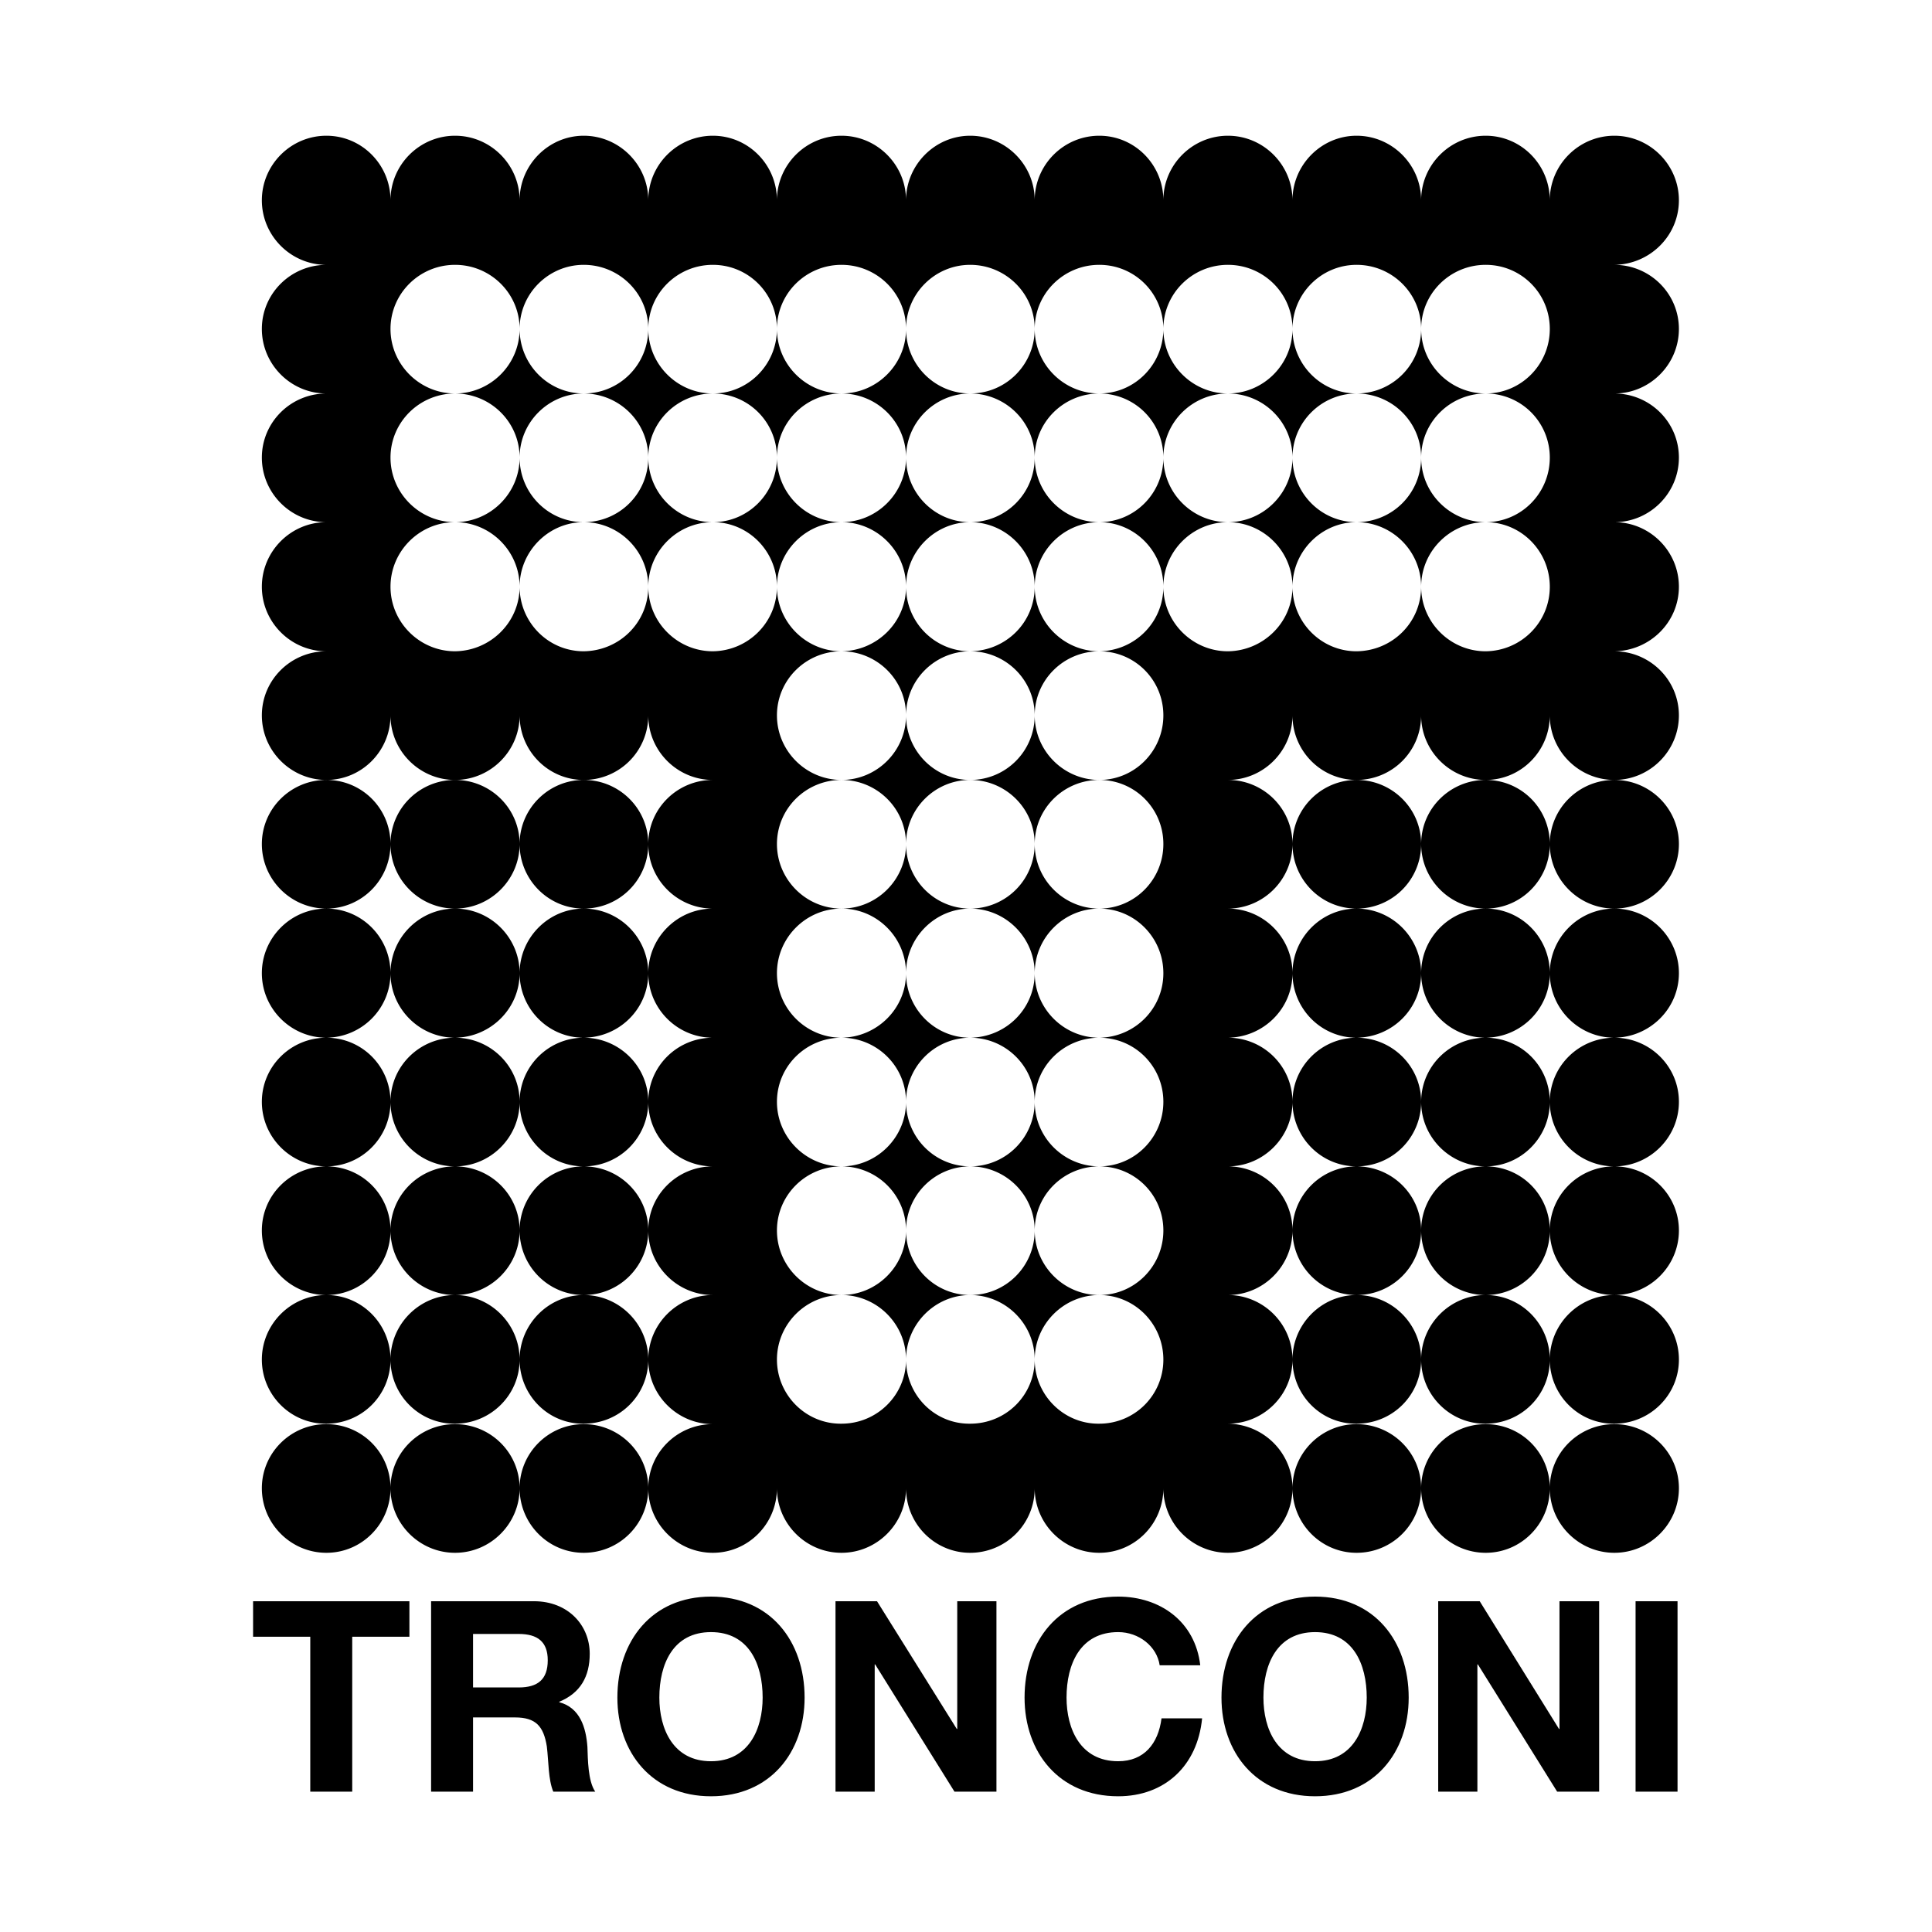 <svg xmlns="http://www.w3.org/2000/svg" width="2500" height="2500" viewBox="0 0 192.756 192.756"><g fill-rule="evenodd" clip-rule="evenodd"><path fill="#fff" d="M0 0h192.756v192.756H0V0z"/><path d="M32.565 13.542c3.543 0 6.395 2.898 6.395 6.441 0-3.542 2.899-6.441 6.442-6.441 3.542 0 6.44 2.898 6.44 6.441 0-3.542 2.898-6.441 6.395-6.441 3.543 0 6.441 2.898 6.441 6.441 0-3.542 2.899-6.441 6.441-6.441s6.396 2.898 6.396 6.441c0-3.542 2.898-6.441 6.44-6.441 3.543 0 6.441 2.898 6.441 6.441 0-3.542 2.899-6.441 6.396-6.441 3.542 0 6.44 2.898 6.44 6.441 0-3.542 2.898-6.441 6.441-6.441s6.395 2.898 6.395 6.441c0-3.542 2.898-6.441 6.441-6.441s6.441 2.898 6.441 6.441c0-3.542 2.898-6.441 6.395-6.441 3.543 0 6.441 2.898 6.441 6.441 0-3.542 2.898-6.441 6.441-6.441s6.395 2.898 6.395 6.441c0-3.542 2.898-6.441 6.441-6.441s6.441 2.898 6.441 6.441-2.898 6.395-6.441 6.441c3.543 0 6.441 2.853 6.441 6.395s-2.898 6.441-6.441 6.441c3.543 0 6.441 2.852 6.441 6.395 0 3.542-2.898 6.441-6.441 6.441 3.543 0 6.441 2.898 6.441 6.441s-2.898 6.395-6.441 6.441c3.543 0 6.441 2.853 6.441 6.395s-2.898 6.441-6.441 6.441-6.441-2.898-6.441-6.441c0 3.542-2.852 6.441-6.395 6.441s-6.441-2.898-6.441-6.441a6.43 6.43 0 0 1-6.441 6.441c-3.541 0-6.395-2.898-6.395-6.441 0 3.542-2.898 6.441-6.441 6.441 3.543 0 6.441 2.853 6.441 6.396 0 3.542-2.898 6.44-6.441 6.44 3.543 0 6.441 2.898 6.441 6.442 0 3.543-2.898 6.395-6.441 6.441 3.543 0 6.441 2.852 6.441 6.395s-2.898 6.441-6.441 6.441c3.543 0 6.441 2.852 6.441 6.395s-2.898 6.441-6.441 6.441c3.543 0 6.441 2.898 6.441 6.441 0 3.541-2.898 6.395-6.441 6.395 3.543.045 6.441 2.898 6.441 6.441s-2.898 6.441-6.441 6.441-6.441-2.898-6.441-6.441c0 3.543-2.852 6.441-6.395 6.441s-6.441-2.898-6.441-6.441a6.43 6.43 0 0 1-6.44 6.441c-3.543 0-6.396-2.898-6.396-6.441 0 3.543-2.898 6.441-6.441 6.441-3.542 0-6.44-2.898-6.44-6.441 0 3.543-2.853 6.441-6.396 6.441s-6.441-2.898-6.441-6.441 2.899-6.396 6.441-6.396c-3.542 0-6.441-2.898-6.441-6.439 0-3.543 2.899-6.441 6.441-6.441-3.542 0-6.441-2.898-6.441-6.441s2.899-6.395 6.441-6.395c-3.542 0-6.441-2.898-6.441-6.441s2.899-6.395 6.441-6.395c-3.542 0-6.441-2.898-6.441-6.441 0-3.543 2.899-6.442 6.441-6.442-3.542 0-6.441-2.898-6.441-6.44 0-3.543 2.899-6.396 6.441-6.396-3.542 0-6.441-2.898-6.441-6.441a6.431 6.431 0 0 1-6.441 6.441c-3.542 0-6.395-2.898-6.395-6.441 0 3.542-2.898 6.441-6.44 6.441-3.543 0-6.442-2.898-6.442-6.441 0 3.542-2.852 6.441-6.395 6.441-3.542 0-6.44-2.898-6.44-6.441s2.898-6.395 6.44-6.395c-3.542 0-6.44-2.898-6.44-6.441s2.898-6.441 6.44-6.441c-3.542 0-6.44-2.898-6.44-6.441 0-3.543 2.898-6.395 6.44-6.395-3.542 0-6.44-2.899-6.44-6.441s2.898-6.395 6.44-6.395c-3.542 0-6.44-2.898-6.44-6.441s2.897-6.442 6.44-6.442zm0 64.272a6.382 6.382 0 0 1 6.395 6.396c0 3.542-2.852 6.44-6.395 6.44-3.542 0-6.44-2.898-6.44-6.44 0-3.543 2.897-6.396 6.44-6.396zm0 12.836c3.543 0 6.395 2.898 6.395 6.442 0 3.543-2.852 6.395-6.395 6.441-3.542 0-6.44-2.898-6.44-6.441 0-3.544 2.897-6.442 6.44-6.442zm0 12.883c3.543 0 6.395 2.852 6.395 6.395s-2.852 6.441-6.395 6.441c-3.542 0-6.44-2.898-6.44-6.441s2.897-6.395 6.44-6.395zm0 12.836c3.543 0 6.395 2.852 6.395 6.395s-2.852 6.441-6.395 6.441c-3.542 0-6.44-2.898-6.44-6.441s2.897-6.395 6.44-6.395zm0 12.836c3.543 0 6.395 2.898 6.395 6.441a6.382 6.382 0 0 1-6.395 6.395c-3.542.045-6.44-2.854-6.44-6.395 0-3.542 2.897-6.441 6.44-6.441zm0 12.881c3.543 0 6.395 2.854 6.395 6.396s-2.852 6.441-6.395 6.441c-3.542 0-6.44-2.898-6.44-6.441s2.897-6.396 6.44-6.396zm102.781-64.272c3.543 0 6.441 2.853 6.441 6.396a6.43 6.43 0 0 1-6.441 6.44c-3.541 0-6.395-2.898-6.395-6.44 0-3.543 2.899-6.396 6.395-6.396zm0 12.836c3.543 0 6.441 2.898 6.441 6.442 0 3.543-2.852 6.395-6.441 6.441-3.541 0-6.395-2.898-6.395-6.441 0-3.544 2.899-6.442 6.395-6.442zm0 12.883c3.543 0 6.441 2.852 6.441 6.395s-2.852 6.441-6.441 6.441c-3.541 0-6.395-2.898-6.395-6.441s2.899-6.395 6.395-6.395zm0 12.836c3.543 0 6.441 2.852 6.441 6.395s-2.852 6.441-6.441 6.441c-3.541 0-6.395-2.898-6.395-6.441s2.899-6.395 6.395-6.395zm0 12.836c3.543 0 6.441 2.898 6.441 6.441 0 3.541-2.852 6.395-6.441 6.395-3.541.045-6.395-2.854-6.395-6.395 0-3.542 2.899-6.441 6.395-6.441zm0 12.881c3.543 0 6.441 2.854 6.441 6.396s-2.852 6.441-6.441 6.441c-3.541 0-6.395-2.898-6.395-6.441s2.899-6.396 6.395-6.396zm12.883-64.272a6.382 6.382 0 0 1 6.395 6.396c0 3.542-2.852 6.44-6.395 6.44s-6.441-2.898-6.441-6.44c-.001-3.543 2.898-6.396 6.441-6.396zm0 12.836c3.543 0 6.395 2.898 6.395 6.442 0 3.543-2.852 6.395-6.395 6.441-3.543 0-6.441-2.898-6.441-6.441-.001-3.544 2.898-6.442 6.441-6.442zm0 12.883c3.543 0 6.395 2.852 6.395 6.395s-2.852 6.441-6.395 6.441-6.441-2.898-6.441-6.441 2.898-6.395 6.441-6.395zm0 12.836c3.543 0 6.395 2.852 6.395 6.395s-2.852 6.441-6.395 6.441-6.441-2.898-6.441-6.441 2.898-6.395 6.441-6.395zm0 12.836c3.543 0 6.395 2.898 6.395 6.441a6.382 6.382 0 0 1-6.395 6.395c-3.543.045-6.441-2.854-6.441-6.395-.001-3.542 2.898-6.441 6.441-6.441zm0 12.881c3.543 0 6.395 2.854 6.395 6.396s-2.852 6.441-6.395 6.441-6.441-2.898-6.441-6.441 2.898-6.396 6.441-6.396zm12.835-64.272c3.543 0 6.441 2.853 6.441 6.396 0 3.542-2.898 6.44-6.441 6.44s-6.441-2.898-6.441-6.44c0-3.543 2.898-6.396 6.441-6.396zm0 12.836c3.543 0 6.441 2.898 6.441 6.442 0 3.543-2.898 6.395-6.441 6.441-3.543 0-6.441-2.898-6.441-6.441 0-3.544 2.898-6.442 6.441-6.442zm0 12.883c3.543 0 6.441 2.852 6.441 6.395s-2.898 6.441-6.441 6.441-6.441-2.898-6.441-6.441 2.898-6.395 6.441-6.395zm0 12.836c3.543 0 6.441 2.852 6.441 6.395s-2.898 6.441-6.441 6.441-6.441-2.898-6.441-6.441 2.898-6.395 6.441-6.395zm0 12.836c3.543 0 6.441 2.898 6.441 6.441 0 3.541-2.898 6.395-6.441 6.395-3.543.045-6.441-2.854-6.441-6.395 0-3.542 2.898-6.441 6.441-6.441zm0 12.881c3.543 0 6.441 2.854 6.441 6.396s-2.898 6.441-6.441 6.441-6.441-2.898-6.441-6.441 2.898-6.396 6.441-6.396zM45.402 77.814c3.542 0 6.44 2.853 6.44 6.396 0 3.542-2.898 6.44-6.44 6.44-3.543 0-6.442-2.898-6.442-6.44-.001-3.543 2.898-6.396 6.442-6.396zm0 12.836c3.542 0 6.44 2.898 6.44 6.442 0 3.543-2.898 6.395-6.44 6.441-3.543 0-6.442-2.898-6.442-6.441-.001-3.544 2.898-6.442 6.442-6.442zm0 12.883c3.542 0 6.44 2.852 6.44 6.395s-2.898 6.441-6.44 6.441c-3.543 0-6.442-2.898-6.442-6.441s2.898-6.395 6.442-6.395zm0 12.836c3.542 0 6.44 2.852 6.44 6.395s-2.898 6.441-6.44 6.441c-3.543 0-6.442-2.898-6.442-6.441s2.898-6.395 6.442-6.395zm0 12.836c3.542 0 6.44 2.898 6.44 6.441 0 3.541-2.898 6.395-6.44 6.395-3.543.045-6.442-2.854-6.442-6.395-.001-3.542 2.898-6.441 6.442-6.441zm0 12.881c3.542 0 6.44 2.854 6.44 6.396s-2.898 6.441-6.44 6.441c-3.543 0-6.442-2.898-6.442-6.441s2.898-6.396 6.442-6.396zm12.835-64.272c3.543 0 6.441 2.853 6.441 6.396a6.43 6.43 0 0 1-6.441 6.44c-3.542 0-6.395-2.898-6.395-6.44 0-3.543 2.899-6.396 6.395-6.396zm0 12.836c3.543 0 6.441 2.898 6.441 6.442 0 3.543-2.853 6.395-6.441 6.441-3.542 0-6.395-2.898-6.395-6.441 0-3.544 2.899-6.442 6.395-6.442zm0 12.883c3.543 0 6.441 2.852 6.441 6.395s-2.853 6.441-6.441 6.441c-3.542 0-6.395-2.898-6.395-6.441s2.899-6.395 6.395-6.395zm0 12.836c3.543 0 6.441 2.852 6.441 6.395s-2.853 6.441-6.441 6.441c-3.542 0-6.395-2.898-6.395-6.441s2.899-6.395 6.395-6.395zm0 12.836c3.543 0 6.441 2.898 6.441 6.441 0 3.541-2.853 6.395-6.441 6.395-3.542.045-6.395-2.854-6.395-6.395 0-3.542 2.899-6.441 6.395-6.441zm0 12.881c3.543 0 6.441 2.854 6.441 6.396s-2.853 6.441-6.441 6.441c-3.542 0-6.395-2.898-6.395-6.441s2.899-6.396 6.395-6.396z"/><path d="M45.402 26.423c-3.543 0-6.442 2.853-6.442 6.395s2.899 6.441 6.442 6.441c3.542 0 6.44-2.899 6.44-6.441s-2.898-6.395-6.44-6.395zm12.835 0c-3.497 0-6.395 2.853-6.395 6.395s2.853 6.441 6.395 6.441c3.588 0 6.441-2.899 6.441-6.441s-2.898-6.395-6.441-6.395zm12.883 0c-3.542 0-6.441 2.853-6.441 6.395s2.899 6.441 6.441 6.441 6.396-2.899 6.396-6.441-2.854-6.395-6.396-6.395zm12.836 0c-3.542 0-6.44 2.853-6.44 6.395s2.898 6.441 6.44 6.441c3.543 0 6.441-2.899 6.441-6.441s-2.898-6.395-6.441-6.395zm12.836 0c-3.497 0-6.396 2.853-6.396 6.395s2.853 6.441 6.396 6.441c3.588 0 6.44-2.899 6.44-6.441s-2.898-6.395-6.44-6.395zm12.882 0c-3.543 0-6.441 2.853-6.441 6.395s2.898 6.441 6.441 6.441 6.395-2.899 6.395-6.441-2.852-6.395-6.395-6.395zm12.836 0c-3.543 0-6.441 2.853-6.441 6.395s2.898 6.441 6.441 6.441 6.441-2.899 6.441-6.441-2.898-6.395-6.441-6.395zm12.836 0c-3.496 0-6.395 2.853-6.395 6.395s2.854 6.441 6.395 6.441c3.59 0 6.441-2.899 6.441-6.441s-2.898-6.395-6.441-6.395zm12.883 0c-3.543 0-6.441 2.853-6.441 6.395s2.898 6.441 6.441 6.441 6.395-2.899 6.395-6.441-2.853-6.395-6.395-6.395zM45.402 39.26c-3.543 0-6.442 2.852-6.442 6.395 0 3.542 2.899 6.441 6.442 6.441 3.542 0 6.44-2.898 6.44-6.441 0-3.543-2.898-6.395-6.44-6.395zm12.835 0c-3.497 0-6.395 2.852-6.395 6.395 0 3.542 2.853 6.441 6.395 6.441a6.43 6.43 0 0 0 6.441-6.441c0-3.543-2.898-6.395-6.441-6.395zm12.883 0c-3.542 0-6.441 2.852-6.441 6.395 0 3.542 2.899 6.441 6.441 6.441s6.396-2.898 6.396-6.441a6.383 6.383 0 0 0-6.396-6.395zm12.836 0c-3.542 0-6.44 2.852-6.44 6.395 0 3.542 2.898 6.441 6.44 6.441 3.543 0 6.441-2.898 6.441-6.441-.001-3.543-2.898-6.395-6.441-6.395zm12.836 0c-3.497 0-6.396 2.852-6.396 6.395 0 3.542 2.853 6.441 6.396 6.441a6.43 6.43 0 0 0 6.44-6.441c0-3.543-2.898-6.395-6.44-6.395zm12.882 0c-3.543 0-6.441 2.852-6.441 6.395 0 3.542 2.898 6.441 6.441 6.441s6.395-2.898 6.395-6.441a6.381 6.381 0 0 0-6.395-6.395zm12.836 0c-3.543 0-6.441 2.852-6.441 6.395 0 3.542 2.898 6.441 6.441 6.441s6.441-2.898 6.441-6.441c0-3.543-2.898-6.395-6.441-6.395zm12.836 0c-3.496 0-6.395 2.852-6.395 6.395 0 3.542 2.854 6.441 6.395 6.441a6.43 6.43 0 0 0 6.441-6.441c0-3.543-2.898-6.395-6.441-6.395zm12.883 0c-3.543 0-6.441 2.852-6.441 6.395 0 3.542 2.898 6.441 6.441 6.441s6.395-2.898 6.395-6.441a6.382 6.382 0 0 0-6.395-6.395zM45.402 52.096c-3.543 0-6.442 2.898-6.442 6.441s2.899 6.441 6.442 6.441c3.542-.046 6.44-2.898 6.44-6.441s-2.898-6.441-6.44-6.441zm12.835 0c-3.497 0-6.395 2.898-6.395 6.441s2.853 6.441 6.395 6.441c3.588-.046 6.441-2.898 6.441-6.441s-2.898-6.441-6.441-6.441zm12.883 0c-3.542 0-6.441 2.898-6.441 6.441s2.899 6.441 6.441 6.441c3.542-.046 6.396-2.898 6.396-6.441s-2.854-6.441-6.396-6.441zm12.836 0c-3.542 0-6.44 2.898-6.44 6.441s2.898 6.441 6.44 6.441c3.543-.046 6.441-2.898 6.441-6.441s-2.898-6.441-6.441-6.441zm0 12.882c-3.542 0-6.44 2.853-6.44 6.395s2.898 6.441 6.44 6.441c3.543 0 6.441-2.898 6.441-6.441s-2.898-6.395-6.441-6.395zm0 12.836c-3.542 0-6.44 2.853-6.44 6.396 0 3.542 2.898 6.44 6.44 6.44 3.543 0 6.441-2.898 6.441-6.44-.001-3.543-2.898-6.396-6.441-6.396zm0 12.836c-3.542 0-6.44 2.898-6.44 6.442 0 3.543 2.898 6.441 6.44 6.441 3.543-.047 6.441-2.898 6.441-6.441-.001-3.544-2.898-6.442-6.441-6.442zm0 12.883c-3.542 0-6.44 2.852-6.44 6.395s2.898 6.441 6.44 6.441c3.543 0 6.441-2.898 6.441-6.441s-2.898-6.395-6.441-6.395zm0 12.836c-3.542 0-6.44 2.852-6.44 6.395s2.898 6.441 6.44 6.441c3.543 0 6.441-2.898 6.441-6.441s-2.898-6.395-6.441-6.395zm0 12.836c-3.542 0-6.44 2.898-6.44 6.441 0 3.541 2.898 6.439 6.44 6.395 3.543 0 6.441-2.854 6.441-6.395-.001-3.542-2.898-6.441-6.441-6.441zm12.836-77.109c-3.497 0-6.396 2.898-6.396 6.441s2.853 6.441 6.396 6.441c3.588-.046 6.44-2.898 6.44-6.441s-2.898-6.441-6.44-6.441zm0 12.882c-3.497 0-6.396 2.853-6.396 6.395s2.853 6.441 6.396 6.441c3.588 0 6.44-2.898 6.44-6.441s-2.898-6.395-6.44-6.395zm0 12.836c-3.497 0-6.396 2.853-6.396 6.396 0 3.542 2.853 6.44 6.396 6.44a6.43 6.43 0 0 0 6.44-6.44c0-3.543-2.898-6.396-6.44-6.396zm0 12.836c-3.497 0-6.396 2.898-6.396 6.442 0 3.543 2.853 6.441 6.396 6.441 3.588-.047 6.44-2.898 6.44-6.441 0-3.544-2.898-6.442-6.44-6.442zm0 12.883c-3.497 0-6.396 2.852-6.396 6.395s2.853 6.441 6.396 6.441c3.588 0 6.44-2.898 6.44-6.441s-2.898-6.395-6.44-6.395zm0 12.836c-3.497 0-6.396 2.852-6.396 6.395s2.853 6.441 6.396 6.441c3.588 0 6.44-2.898 6.44-6.441s-2.898-6.395-6.44-6.395zm0 12.836c-3.497 0-6.396 2.898-6.396 6.441 0 3.541 2.853 6.439 6.396 6.395 3.588 0 6.44-2.854 6.44-6.395 0-3.542-2.898-6.441-6.44-6.441zm12.882-77.109c-3.543 0-6.441 2.898-6.441 6.441s2.898 6.441 6.441 6.441c3.543-.046 6.395-2.898 6.395-6.441s-2.852-6.441-6.395-6.441zm0 12.882c-3.543 0-6.441 2.853-6.441 6.395s2.898 6.441 6.441 6.441 6.395-2.898 6.395-6.441-2.852-6.395-6.395-6.395zm0 12.836c-3.543 0-6.441 2.853-6.441 6.396 0 3.542 2.898 6.44 6.441 6.44s6.395-2.898 6.395-6.44a6.382 6.382 0 0 0-6.395-6.396zm0 12.836c-3.543 0-6.441 2.898-6.441 6.442 0 3.543 2.898 6.441 6.441 6.441 3.543-.047 6.395-2.898 6.395-6.441-.001-3.544-2.852-6.442-6.395-6.442zm0 12.883c-3.543 0-6.441 2.852-6.441 6.395s2.898 6.441 6.441 6.441 6.395-2.898 6.395-6.441-2.852-6.395-6.395-6.395zm0 12.836c-3.543 0-6.441 2.852-6.441 6.395s2.898 6.441 6.441 6.441 6.395-2.898 6.395-6.441-2.852-6.395-6.395-6.395zm0 12.836c-3.543 0-6.441 2.898-6.441 6.441 0 3.541 2.898 6.439 6.441 6.395a6.382 6.382 0 0 0 6.395-6.395c-.001-3.542-2.852-6.441-6.395-6.441zm12.836-77.109c-3.543 0-6.441 2.898-6.441 6.441s2.898 6.441 6.441 6.441c3.543-.046 6.441-2.898 6.441-6.441s-2.898-6.441-6.441-6.441zm12.836 0c-3.496 0-6.395 2.898-6.395 6.441s2.854 6.441 6.395 6.441c3.59-.046 6.441-2.898 6.441-6.441s-2.898-6.441-6.441-6.441zm12.883 0c-3.543 0-6.441 2.898-6.441 6.441s2.898 6.441 6.441 6.441c3.543-.046 6.395-2.898 6.395-6.441s-2.853-6.441-6.395-6.441z" fill="#fff"/><path d="M163.182 178.756h4.186v-19.002h-4.186v19.002zm-19.692 0h3.91v-12.699h.047l7.912 12.699h4.188v-19.002h-3.957v12.744h-.047l-7.912-12.744h-4.141v19.002zm-21.623-9.387c0 5.475 3.449 9.846 9.338 9.846s9.34-4.371 9.34-9.846c0-5.658-3.451-10.076-9.34-10.076s-9.338 4.418-9.338 10.076zm4.186 0c0-3.357 1.381-6.533 5.152-6.533 3.773 0 5.154 3.176 5.154 6.533 0 3.129-1.381 6.35-5.154 6.35-3.771 0-5.152-3.221-5.152-6.35zm-6.303-3.221c-.506-4.371-4.002-6.855-8.189-6.855-5.889 0-9.34 4.418-9.34 10.076 0 5.475 3.451 9.846 9.34 9.846 4.646 0 7.914-3.037 8.373-7.775h-4.049c-.322 2.531-1.748 4.279-4.324 4.279-3.771 0-5.152-3.221-5.152-6.35 0-3.357 1.381-6.533 5.152-6.533 2.07 0 3.865 1.426 4.141 3.312h4.048zm-36.392 12.608h3.911v-12.699h.046l7.914 12.699h4.186v-19.002h-3.911v12.744h-.046l-7.959-12.744h-4.141v19.002zm-21.762-9.387c0 5.475 3.45 9.846 9.339 9.846s9.34-4.371 9.34-9.846c0-5.658-3.451-10.076-9.34-10.076s-9.339 4.418-9.339 10.076zm4.187 0c0-3.357 1.38-6.533 5.153-6.533 3.773 0 5.153 3.176 5.153 6.533 0 3.129-1.38 6.35-5.153 6.35-3.773 0-5.153-3.221-5.153-6.35zm-22.774 9.387h4.187v-7.408h4.187c2.07 0 2.853.875 3.175 2.898.184 1.518.138 3.312.644 4.51h4.187c-.736-1.059-.736-3.268-.782-4.463-.139-1.934-.736-3.912-2.807-4.463v-.047c2.116-.873 3.037-2.529 3.037-4.785 0-2.852-2.162-5.244-5.566-5.244h-10.26v19.002h-.002zm4.187-15.736h4.555c1.886 0 2.898.783 2.898 2.623 0 1.932-1.012 2.715-2.898 2.715h-4.555v-5.338zm-16.241 15.736h4.187v-15.459h5.705v-3.543H25.25v3.543h5.705v15.459z"/></g></svg>